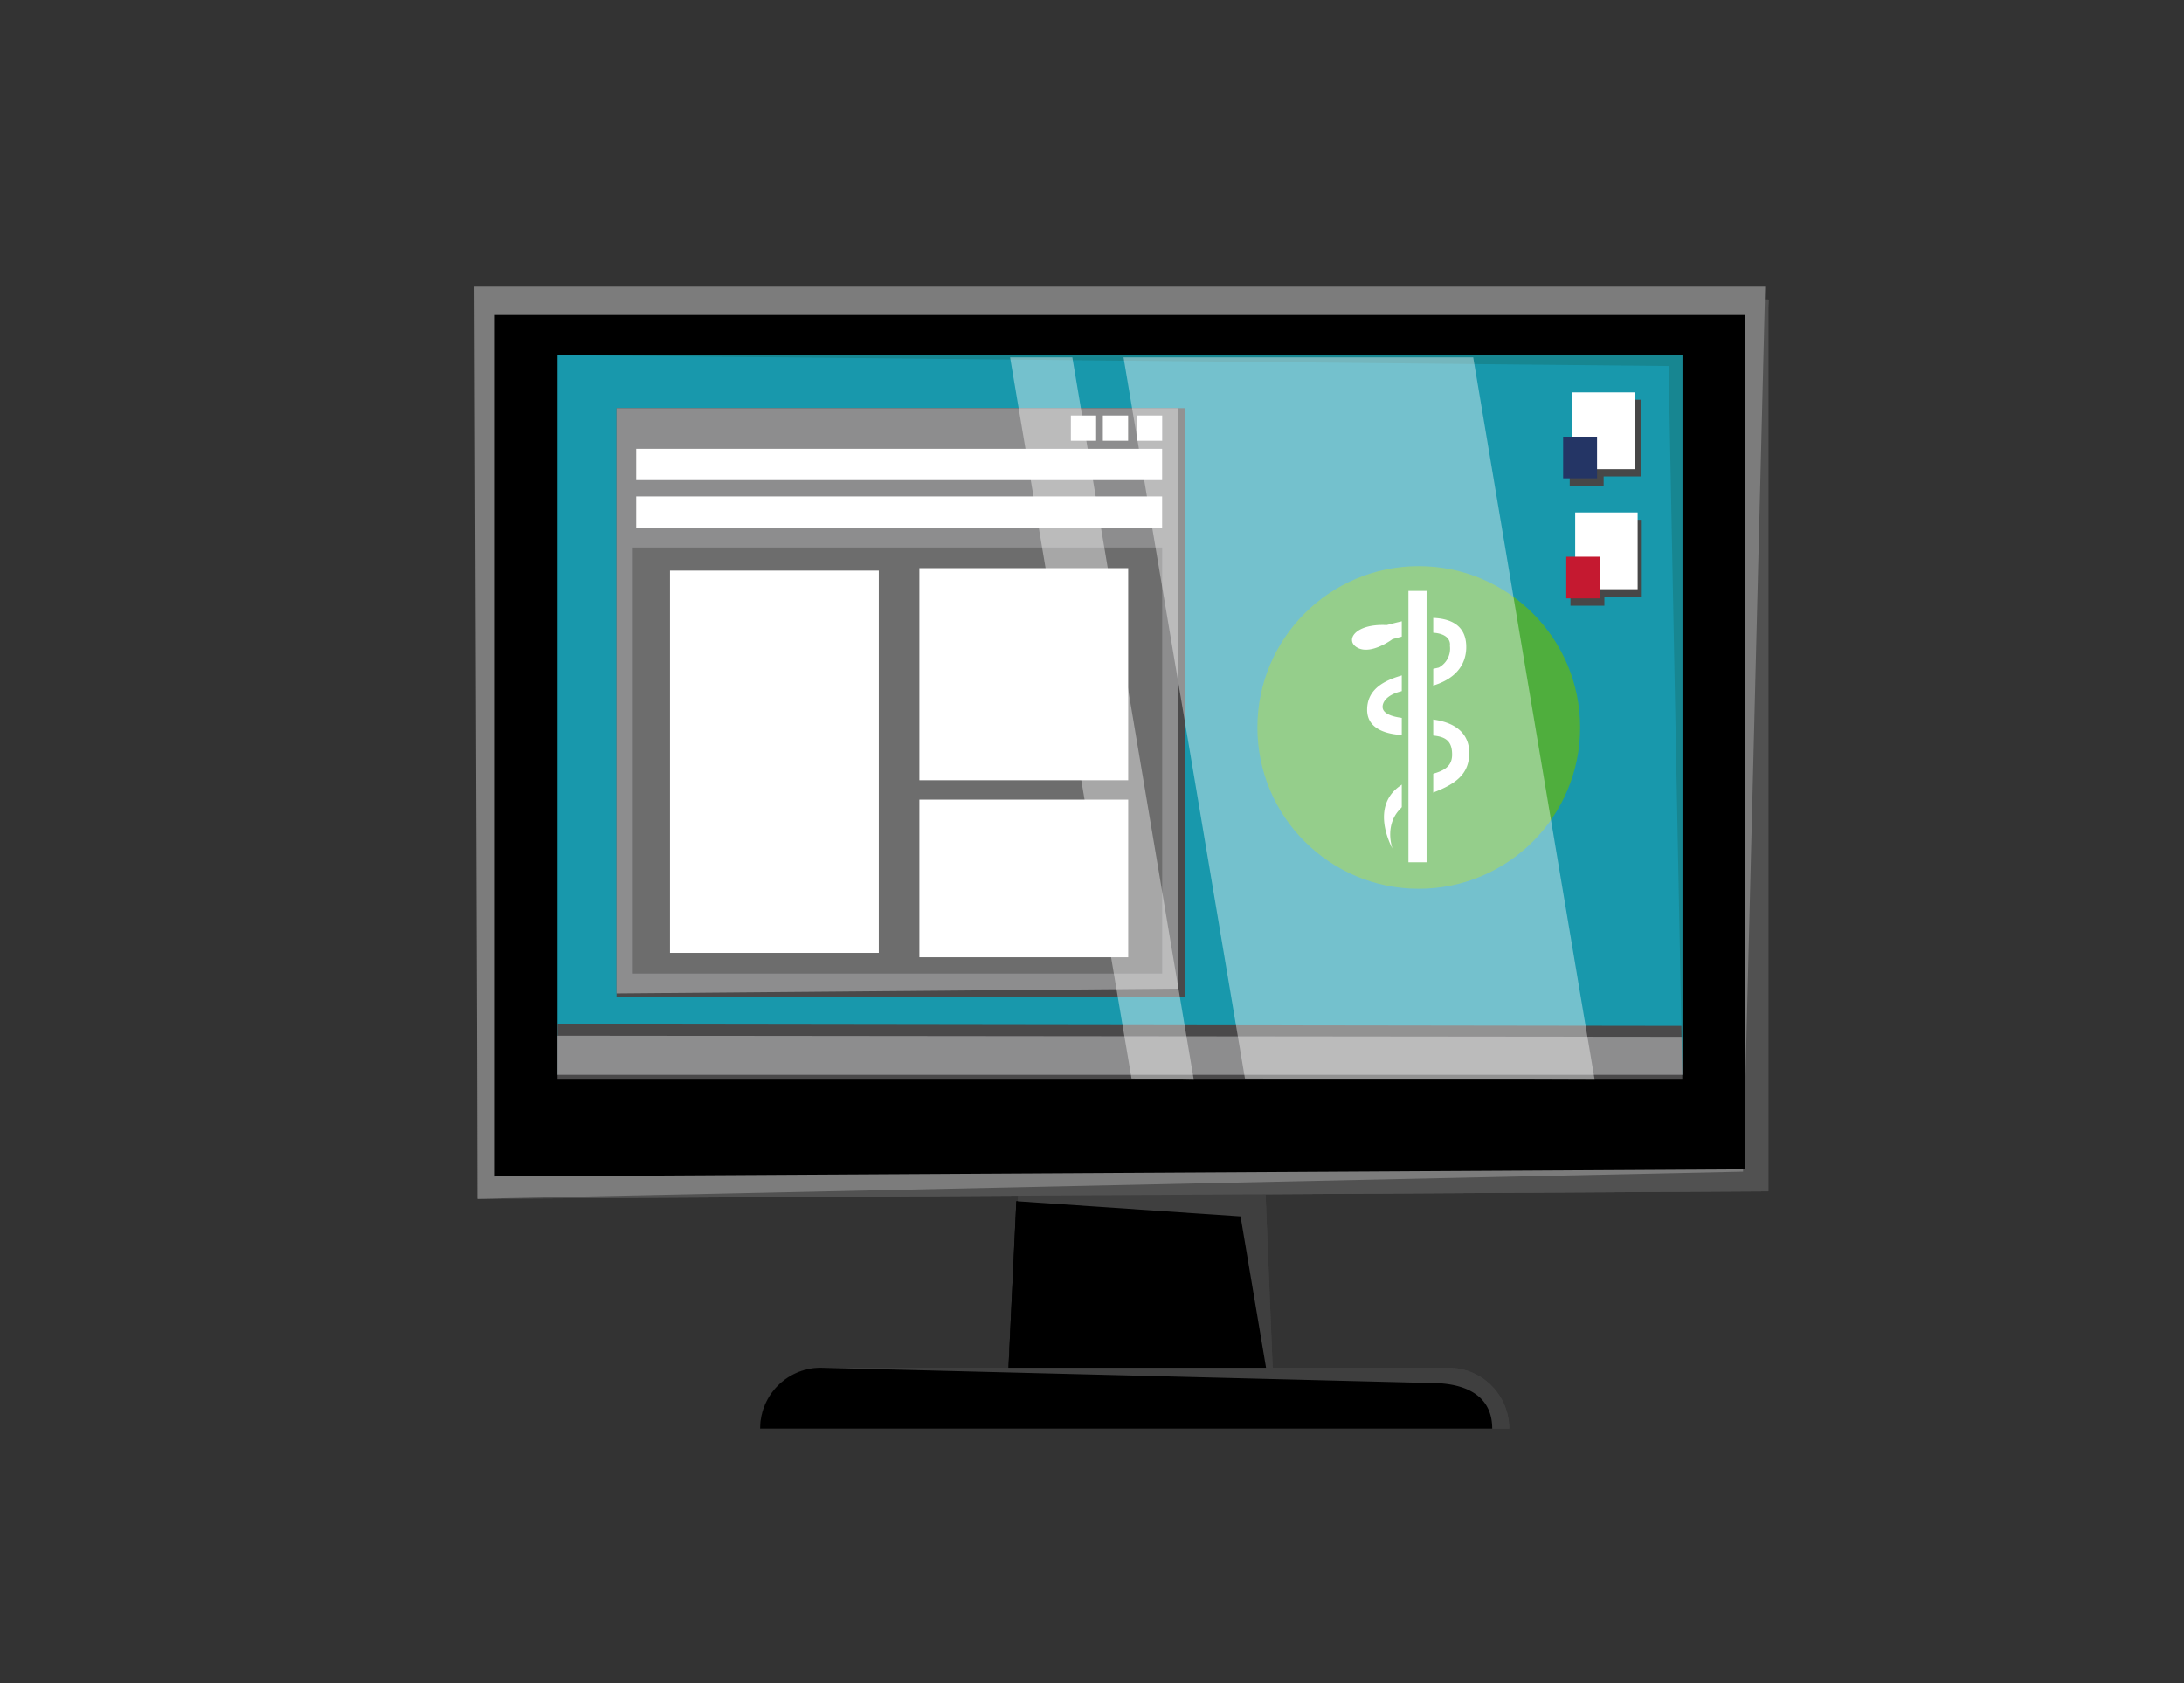<?xml version="1.0" encoding="UTF-8"?> <svg xmlns="http://www.w3.org/2000/svg" viewBox="0 0 327.7 252.61"><rect x="0" y="0" width="327.7" height="252.61" fill="#333333" stroke="none"/><defs><style>.cls-1{isolation:isolate;}.cls-2{fill:#3f3f3f;}.cls-3{fill:#515151;}.cls-4{fill:#7c7c7c;}.cls-5{fill:#178691;}.cls-6{fill:#1898ac;}.cls-7{fill:#4a494a;}.cls-8{fill:#8d8d8e;}.cls-16,.cls-9{fill:#fff;}.cls-10{fill:#5c5c5c;}.cls-11{fill:#6d6d6d;}.cls-11,.cls-16{mix-blend-mode:overlay;}.cls-12{fill:#474747;}.cls-13{fill:#c51930;}.cls-14{fill:#243565;}.cls-15{fill:#4fae3d;}.cls-16{opacity:0.4;}</style></defs><g class="cls-1"><g id="Laag_2" data-name="Laag 2"><polygon class="cls-2" points="191.27 213.03 150.95 213.03 153.42 167.51 189.42 167.51 191.27 213.03"></polygon><polygon points="191.27 213.03 150.95 213.03 152.5 180.28 186.14 182.56 191.27 213.03"></polygon><polygon class="cls-3" points="265.34 178.8 71.66 179.92 71.66 44.95 265.34 44.95 265.34 178.8"></polygon><polygon class="cls-4" points="261.54 175.85 71.66 179.92 71.66 44.95 265.34 44.95 261.54 175.85"></polygon><polygon points="261.83 175.5 74.25 176.57 74.25 47.28 261.83 47.28 261.83 175.5"></polygon><rect class="cls-5" x="83.66" y="53.31" width="168.76" height="107.99"></rect><polygon class="cls-6" points="249.35 158.23 83.66 161.3 83.66 53.31 250.38 53.31 249.35 158.23"></polygon><polygon class="cls-7" points="252.42 153.97 83.66 153.74 83.66 162.04 252.42 162.04 252.42 153.97"></polygon><polygon class="cls-8" points="252.42 155.61 83.66 155.44 83.66 161.32 252.42 161.32 252.42 155.61"></polygon><rect class="cls-7" x="92.51" y="61.26" width="85.29" height="88.41"></rect><polygon class="cls-8" points="176.81 148.38 92.51 149.1 92.51 61.26 176.81 61.26 176.81 148.38"></polygon><rect class="cls-9" x="94.95" y="82.17" width="79.43" height="63.95"></rect><path class="cls-2" d="M114.06,214.4h0a9.12,9.12,0,0,1,9.12-9.12h94.15a9.12,9.12,0,0,1,9.12,9.12H114.06Z"></path><path d="M114.06,214.4h0a9.12,9.12,0,0,1,9.12-9.12l91.59,2.29c5,0,9.13,1.79,9.13,6.83H114.06Z"></path><rect class="cls-9" x="95.46" y="74.51" width="78.91" height="4.7"></rect><rect class="cls-9" x="95.46" y="67.36" width="78.91" height="4.7"></rect><rect class="cls-9" x="170.59" y="62.36" width="3.79" height="3.79"></rect><rect class="cls-9" x="165.48" y="62.36" width="3.79" height="3.79"></rect><rect class="cls-9" x="160.68" y="62.36" width="3.79" height="3.79"></rect><polygon class="cls-10" points="252.42 161.3 250.36 54.93 83.66 53.31 252.42 53.31 252.42 161.3"></polygon><polygon class="cls-11" points="239.27 162.05 186.8 161.87 168.58 53.64 221.05 53.64 239.27 162.05"></polygon><polygon class="cls-11" points="179.12 162.05 169.78 161.87 151.56 53.64 160.9 53.64 179.12 162.05"></polygon><rect class="cls-12" x="236.97" y="78.01" width="9.37" height="11.52"></rect><rect class="cls-12" x="235.64" y="84.66" width="5.09" height="6.25"></rect><rect class="cls-9" x="236.35" y="76.91" width="9.37" height="11.52"></rect><rect class="cls-13" x="235.01" y="83.56" width="5.09" height="6.25"></rect><rect class="cls-12" x="236.87" y="59.99" width="9.37" height="11.52"></rect><rect class="cls-12" x="235.53" y="66.64" width="5.09" height="6.25"></rect><rect class="cls-9" x="235.88" y="58.89" width="9.37" height="11.52"></rect><rect class="cls-14" x="234.54" y="65.54" width="5.09" height="6.25"></rect><polygon class="cls-2" points="191.27 213.03 150.95 213.03 153.42 167.51 189.42 167.51 191.27 213.03"></polygon><polygon points="191.27 213.03 150.95 213.03 152.5 180.28 186.14 182.56 191.27 213.03"></polygon><polygon class="cls-3" points="265.34 178.8 71.66 179.92 71.66 44.95 265.34 44.95 265.34 178.8"></polygon><polygon class="cls-4" points="261.54 175.85 71.66 179.92 71.18 43.03 264.86 43.03 261.54 175.85"></polygon><polygon points="261.83 175.5 74.25 176.57 74.25 47.28 261.83 47.28 261.83 175.5"></polygon><rect class="cls-6" x="83.66" y="53.31" width="168.76" height="107.99"></rect><polygon class="cls-7" points="252.42 153.97 83.66 153.74 83.66 162.04 252.42 162.04 252.42 153.97"></polygon><polygon class="cls-8" points="252.42 155.61 83.66 155.44 83.66 161.32 252.42 161.32 252.42 155.61"></polygon><rect class="cls-7" x="92.51" y="61.26" width="85.29" height="88.41"></rect><polygon class="cls-8" points="176.81 148.38 92.51 149.1 92.51 61.26 176.81 61.26 176.81 148.38"></polygon><rect class="cls-11" x="94.95" y="82.17" width="79.43" height="63.95"></rect><path class="cls-2" d="M114.06,214.4h0a9.12,9.12,0,0,1,9.12-9.12h94.15a9.12,9.12,0,0,1,9.12,9.12H114.06Z"></path><path d="M114.06,214.4h0a9.12,9.12,0,0,1,9.12-9.12l91.59,2.29c5,0,9.13,1.79,9.13,6.83H114.06Z"></path><rect class="cls-9" x="95.46" y="74.51" width="78.91" height="4.7"></rect><rect class="cls-9" x="95.46" y="67.36" width="78.91" height="4.7"></rect><rect class="cls-9" x="170.59" y="62.36" width="3.79" height="3.79"></rect><rect class="cls-9" x="165.48" y="62.36" width="3.79" height="3.79"></rect><rect class="cls-9" x="160.68" y="62.36" width="3.79" height="3.79"></rect><polygon class="cls-5" points="252.42 161.3 250.36 54.93 83.66 53.31 252.42 53.31 252.42 161.3"></polygon><rect class="cls-12" x="236.97" y="78.01" width="9.37" height="11.52"></rect><rect class="cls-12" x="235.64" y="84.66" width="5.09" height="6.25"></rect><rect class="cls-9" x="236.35" y="76.91" width="9.37" height="11.52"></rect><rect class="cls-13" x="235.01" y="83.56" width="5.09" height="6.25"></rect><rect class="cls-12" x="236.87" y="59.99" width="9.37" height="11.52"></rect><rect class="cls-12" x="235.53" y="66.64" width="5.09" height="6.25"></rect><rect class="cls-9" x="235.88" y="58.89" width="9.37" height="11.52"></rect><rect class="cls-14" x="234.54" y="65.54" width="5.09" height="6.25"></rect><rect class="cls-9" x="100.53" y="85.64" width="31.33" height="57.37"></rect><rect class="cls-9" x="137.95" y="85.27" width="31.33" height="31.83"></rect><rect class="cls-9" x="137.95" y="120.01" width="31.33" height="23.66"></rect><circle class="cls-15" cx="212.88" cy="109.18" r="24.21"></circle><path class="cls-9" d="M220,97.31c-.07,2.16-1.29,5.54-8.26,6.2-3.24.3-4.29,1.63-4.29,2.57,0,2.08,5.86,1.78,5.86,1.78,6.69.16,7.21,3.72,7.14,5.39-.13,3.33-2.51,4.81-7.14,6.3-6.75,2.15-4.22,8.18-4.38,7.79,0,0-4-7,2.19-10,2.84-1.38,6.7-.94,6.76-4,.06-3.34-2.5-3-6.66-3-2.94,0-6.09-.8-6.09-3.81,0-5.12,7-5.45,10.75-6.34a3.23,3.23,0,0,0,1.67-3.26s.78-3.7-8.62-1c0,0-3.09,2.33-5.15,1.33s-.65-3.68,4.25-3.45C208.39,93.85,220.22,89.74,220,97.31Z"></path><rect class="cls-9" x="210.83" y="88.19" width="3.72" height="41.72"></rect><path class="cls-15" d="M215.05,130.41h-4.72V87.69h4.72Zm-3.72-1h2.72V88.69h-2.72Z"></path><polygon class="cls-16" points="239.27 162.05 186.8 161.87 168.58 53.64 221.05 53.64 239.27 162.05"></polygon><polygon class="cls-16" points="179.12 162.05 169.78 161.87 151.56 53.64 160.9 53.64 179.12 162.05"></polygon></g></g></svg> 